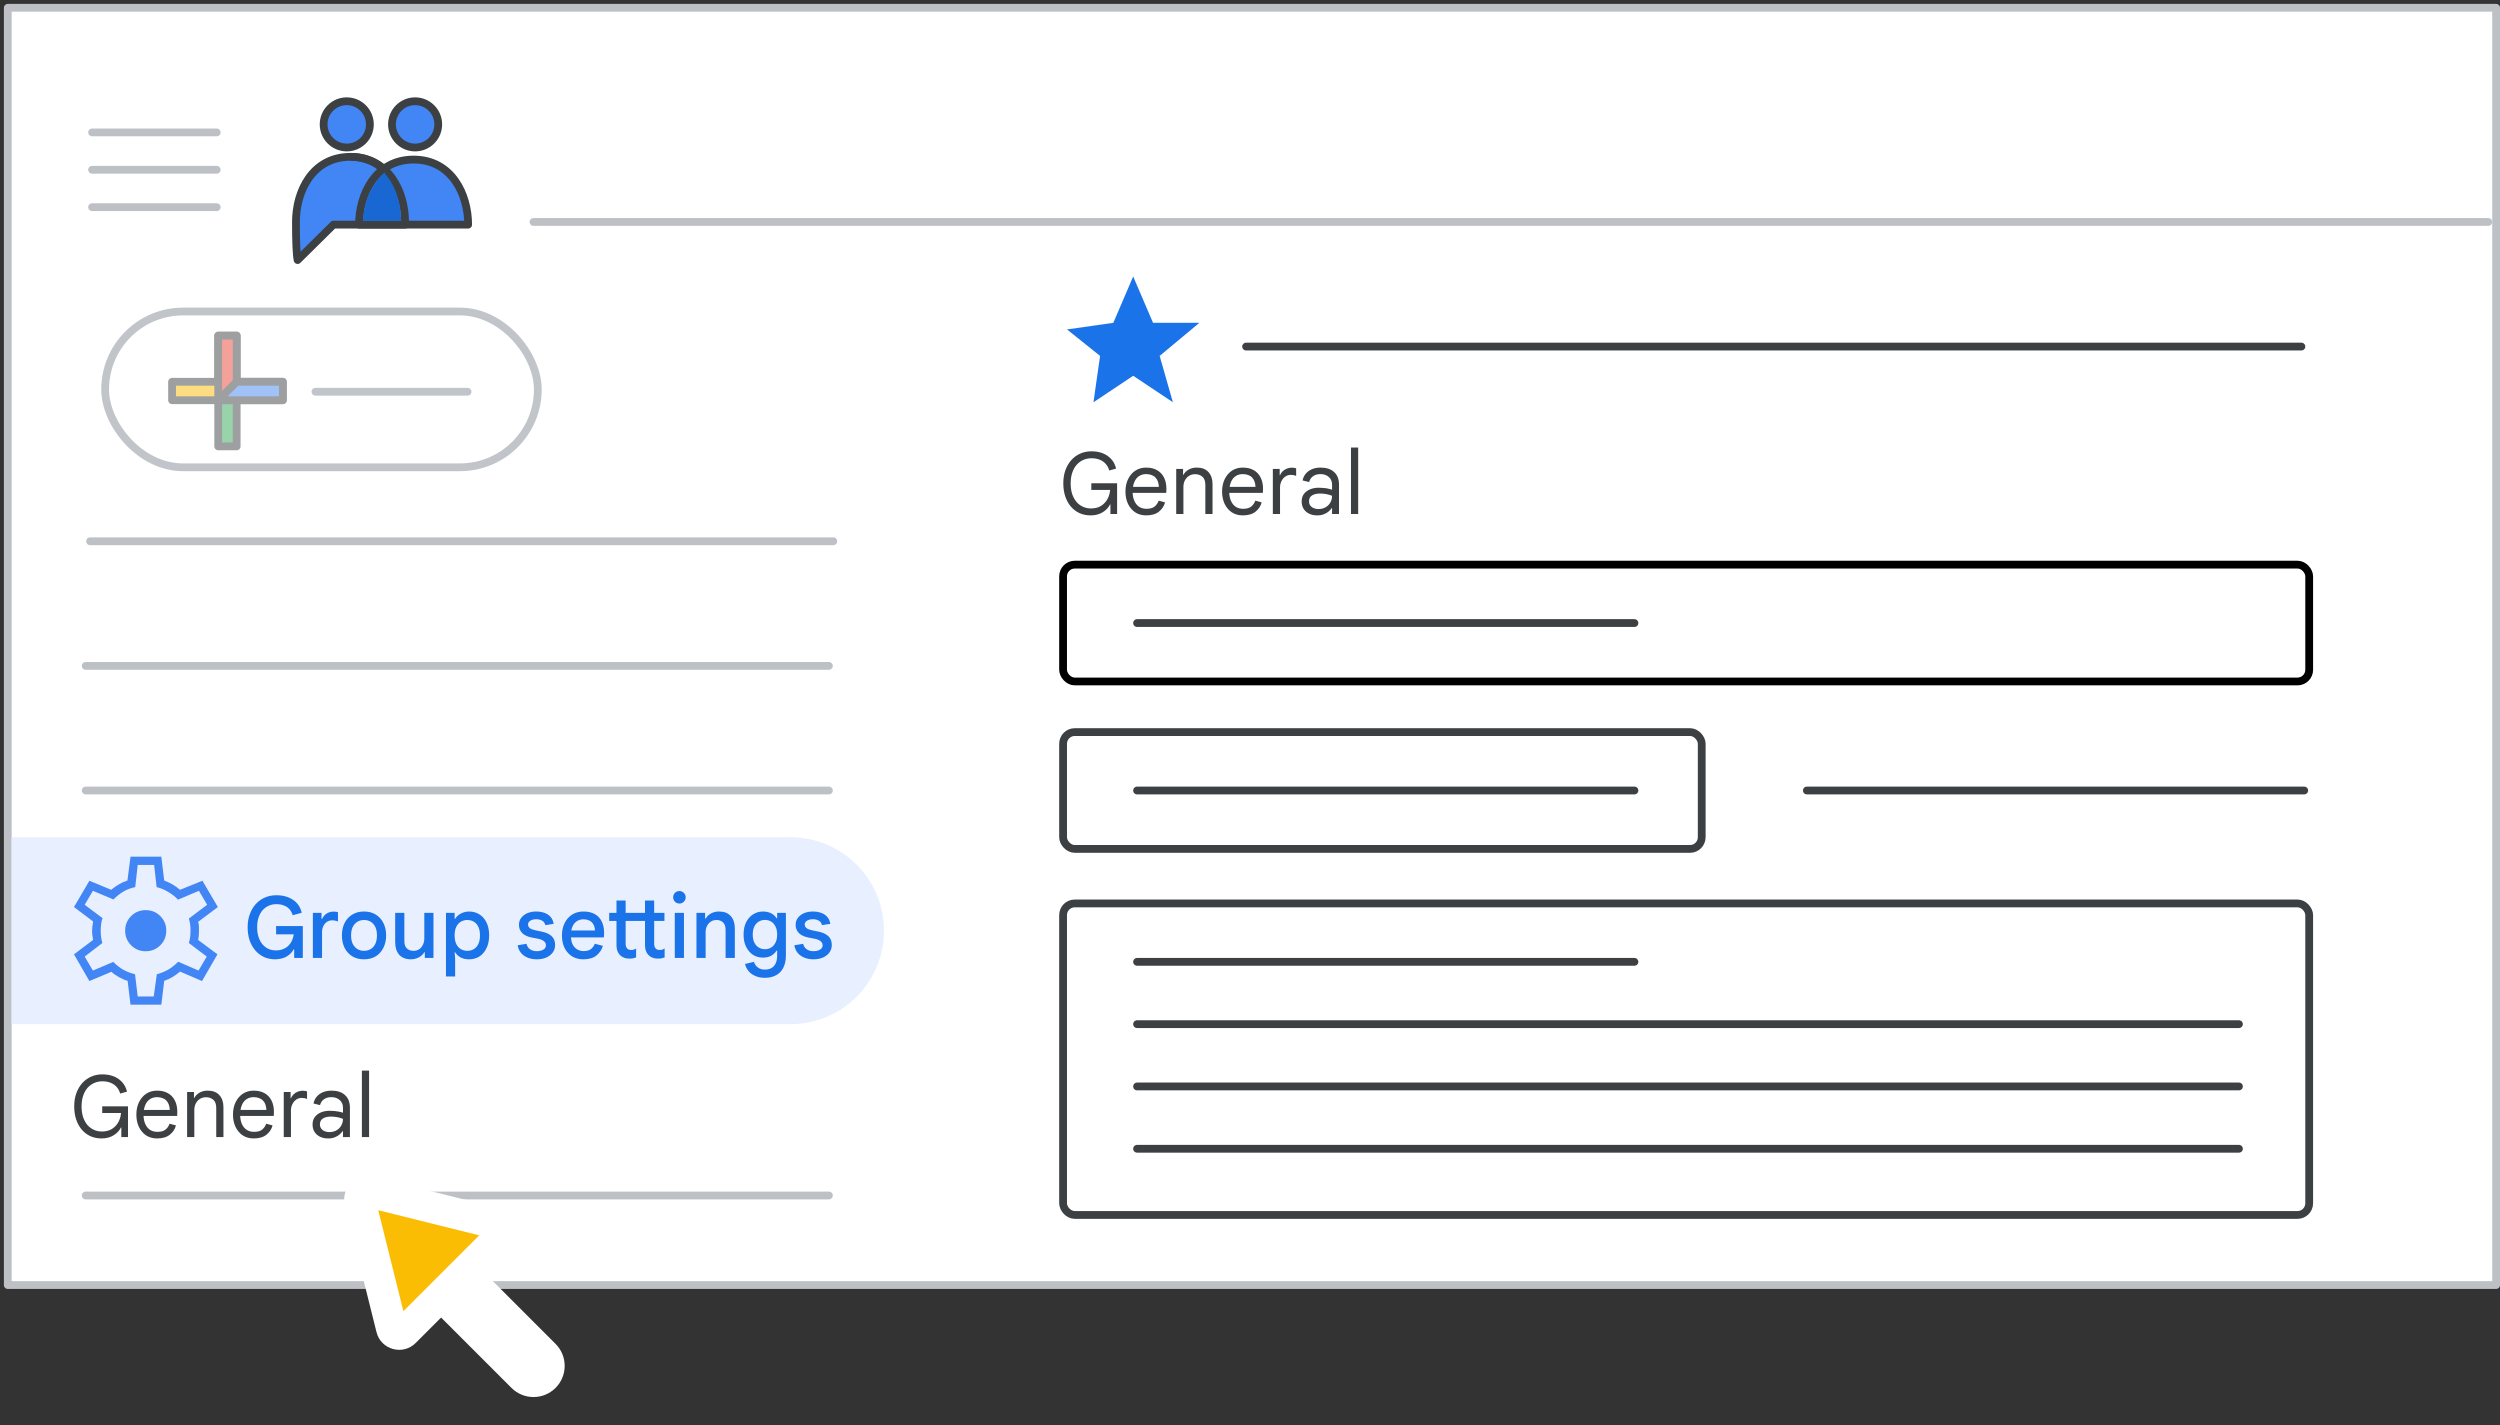 <svg width="321" height="183" viewBox="0 0 321 183" fill="none" xmlns="http://www.w3.org/2000/svg">
<rect x="0" y="0" width="321" height="183" fill="#333333" stroke="none"/>
<g id="groups-group-settings-general" clip-path="url(#clip0_2_63818)">
<rect id="background" x="1" y="1" width="319.5" height="164" fill="white" stroke="#BDC1C6" stroke-linejoin="round"/>
<rect id="Rectangle Copy 5" x="136.5" y="94" width="82" height="15" rx="1.5" fill="white" stroke="#3C4043"/>
<rect id="Rectangle Copy 6" x="136.5" y="72.5" width="160" height="15" rx="1.5" stroke="black"/>
<path id="Line 4 Copy 27" d="M146 101.5H209.862" stroke="#3C4043" stroke-linecap="round"/>
<path id="Line 4 Copy 33" d="M232 101.5H295.862" stroke="#3C4043" stroke-linecap="round"/>
<rect id="Rectangle Copy 7" x="136.5" y="116" width="160" height="40" rx="1.5" fill="white" stroke="#3C4043"/>
<path id="Line 4 Copy 29" d="M146 123.5H209.862" stroke="#3C4043" stroke-linecap="round"/>
<path id="Line 4 Copy 30" d="M146 131.5H287.48" stroke="#3C4043" stroke-linecap="round"/>
<path id="Line 4 Copy 31" d="M146 139.5H287.48" stroke="#3C4043" stroke-linecap="round"/>
<path id="Line 4 Copy 32" d="M146 147.5H287.48" stroke="#3C4043" stroke-linecap="round"/>
<path id="Line 4 Copy 28" d="M146 80H209.862" stroke="#3C4043" stroke-linecap="round"/>
<path id="Line 4 Copy 34" d="M160 44.5H295.5" stroke="#3C4043" stroke-linecap="round"/>
<rect id="Rectangle Copy 3" x="1.5" y="107.5" width="100" height="24" fill="#E8EFFE"/>
<circle id="Oval Copy 5" cx="101.5" cy="119.5" r="12" fill="#E8EFFE"/>
<g id="Groups icon - illustrated">
<path id="Oval" fill-rule="evenodd" clip-rule="evenodd" d="M38.215 33.392L42.815 28.846C47.274 28.846 50.34 28.846 52.015 28.846C52.015 24.977 49.907 20.138 45.005 20.138C40.102 20.138 38 24.578 38 28.493C38 31.104 38.072 32.736 38.215 33.392Z" fill="#4285F4" stroke="#3C4043" stroke-linejoin="round"/>
<path id="Oval_2" fill-rule="evenodd" clip-rule="evenodd" d="M60.111 28.846C60.111 24.977 58.009 20.49 53.106 20.49C48.204 20.49 46.102 24.977 46.102 28.846C47.837 28.846 57.6 28.846 60.111 28.846Z" fill="#4285F4" stroke="#3C4043" stroke-linejoin="round"/>
<path id="Oval_3" d="M52.01 28.493C52.01 24.625 49.907 20.138 45.005 20.138" stroke="#3C4043" stroke-linejoin="round"/>
<path id="Oval_4" d="M53.3 18.939C54.94 18.939 56.27 17.609 56.27 15.969C56.27 14.329 54.94 13 53.3 13C51.66 13 50.331 14.329 50.331 15.969C50.331 17.609 51.66 18.939 53.3 18.939Z" fill="#4285F4" stroke="#3C4043"/>
<path id="Oval_5" d="M44.523 18.939C46.163 18.939 47.493 17.609 47.493 15.969C47.493 14.329 46.163 13 44.523 13C42.883 13 41.554 14.329 41.554 15.969C41.554 17.609 42.883 18.939 44.523 18.939Z" fill="#4285F4" stroke="#3C4043"/>
<path id="Path-24" fill-rule="evenodd" clip-rule="evenodd" d="M49.302 22.914C47.677 24.668 47.304 26.493 47.152 27.858C47.383 27.858 48.659 27.858 50.98 27.858C50.866 25.877 50.306 24.229 49.302 22.914Z" fill="#1967D2" stroke="#1967D2"/>
</g>
<g id="Menu">
<path id="Line" d="M11.825 17H27.825" stroke="#BDC1C6" stroke-linecap="round" stroke-linejoin="round"/>
<path id="Line_2" d="M11.825 21.8H27.825" stroke="#BDC1C6" stroke-linecap="round" stroke-linejoin="round"/>
<path id="Line_3" d="M11.825 26.6H27.825" stroke="#BDC1C6" stroke-linecap="round" stroke-linejoin="round"/>
</g>
<g id="Group 2">
<rect id="Rectangle Copy" x="13.5" y="40" width="55.556" height="20" rx="10" fill="white" stroke="#C1C5CA"/>
<path id="Line Copy 7" d="M40.5 50.3H60.039" stroke="#C1C5CA" stroke-linecap="round"/>
<g id="Plus" opacity="0.5">
<g id="Group">
<g id="Rectangle 2">
<rect id="Rectangle" x="28.019" y="43.093" width="2.37" height="14.222" fill="#34A853" stroke="#3C4043" stroke-linejoin="round"/>
</g>
<rect id="Rectangle_2" x="36.315" y="49.019" width="2.37" height="14.222" transform="rotate(90 36.315 49.019)" fill="#FBBC04" stroke="#3C4043" stroke-linejoin="round"/>
<path id="Rectangle_3" fill-rule="evenodd" clip-rule="evenodd" d="M28.019 43.093H30.389V50.204L28.019 51.389V43.093Z" fill="#EA4335" stroke="#3C4043" stroke-linejoin="round"/>
<path id="Rectangle_4" fill-rule="evenodd" clip-rule="evenodd" d="M36.315 49.019V51.389H28.018L30.389 49.019H36.315Z" fill="#4285F4" stroke="#3C4043" stroke-linejoin="round"/>
</g>
</g>
</g>
<path id="Line 4 Copy 19" d="M11 101.5H106.432" stroke="#BDC1C6" stroke-linecap="round"/>
<path id="Line 4 Copy 20" d="M11 85.5H106.432" stroke="#BDC1C6" stroke-linecap="round"/>
<path id="Line 4 Copy 22" d="M11 153.5H106.432" stroke="#BDC1C6" stroke-linecap="round"/>
<path id="Line 4 Copy 18" d="M11.568 69.5H107" stroke="#BDC1C6" stroke-linecap="round"/>
<path id="Line Copy 3" d="M68.5 28.5H319.5" stroke="#BDC1C6" stroke-linecap="round"/>
<g id="settings_BASELINE_P900">
<path id="Shape" fill-rule="evenodd" clip-rule="evenodd" d="M16.757 129L16.387 125.939C16.053 125.851 15.688 125.697 15.293 125.478C14.897 125.257 14.567 125.024 14.303 124.778L11.479 125.965L9.5 122.535L11.954 120.688C11.919 120.512 11.888 120.322 11.862 120.12C11.836 119.918 11.822 119.72 11.822 119.526C11.822 119.35 11.836 119.161 11.862 118.958C11.888 118.757 11.919 118.541 11.954 118.312L9.5 116.465L11.479 113.088L14.276 114.249C14.593 113.985 14.932 113.747 15.293 113.536C15.653 113.325 16.009 113.167 16.361 113.061L16.757 110H20.715L21.085 113.061C21.489 113.219 21.846 113.387 22.154 113.562C22.462 113.738 22.782 113.967 23.117 114.249L25.993 113.088L27.972 116.465L25.439 118.365C25.509 118.576 25.544 118.774 25.544 118.96V119.5C25.544 119.658 25.54 119.83 25.532 120.015C25.523 120.199 25.492 120.424 25.439 120.688L27.919 122.535L25.94 125.965L23.117 124.751C22.782 125.033 22.453 125.27 22.128 125.464C21.802 125.657 21.454 125.816 21.085 125.939L20.715 129H16.757ZM18.71 122.139C19.449 122.139 20.073 121.884 20.583 121.374C21.093 120.863 21.349 120.239 21.349 119.5C21.349 118.761 21.093 118.137 20.583 117.626C20.073 117.116 19.449 116.861 18.71 116.861C17.971 116.861 17.346 117.116 16.836 117.626C16.326 118.137 16.071 118.761 16.071 119.5C16.071 120.239 16.326 120.863 16.836 121.374C17.346 121.884 17.971 122.139 18.71 122.139ZM19.739 127.944H17.681L17.337 125.094C16.774 124.954 16.273 124.76 15.833 124.514C15.393 124.268 14.963 123.933 14.54 123.511L11.928 124.619L10.872 122.825L13.142 121.083C13.071 120.837 13.018 120.582 12.983 120.318C12.948 120.054 12.931 119.79 12.931 119.526C12.931 119.227 12.948 118.937 12.983 118.656C13.018 118.374 13.08 118.119 13.168 117.89L10.872 116.175L11.928 114.381L14.567 115.489C15.007 115.049 15.45 114.701 15.899 114.446C16.348 114.191 16.836 114.011 17.364 113.906L17.681 111.056H19.792L20.108 113.906C20.583 114.011 21.081 114.218 21.6 114.525C22.119 114.833 22.536 115.163 22.853 115.515L25.544 114.381L26.6 116.175L24.251 117.943C24.339 118.242 24.397 118.51 24.423 118.747C24.45 118.985 24.462 119.236 24.462 119.5C24.462 119.746 24.45 119.997 24.423 120.252C24.397 120.507 24.339 120.784 24.251 121.083L26.547 122.825L25.492 124.619L22.879 123.485C22.439 123.925 22.004 124.268 21.573 124.514C21.142 124.76 20.663 124.954 20.135 125.094L19.739 127.944Z" fill="#4285F4"/>
</g>
<path id="Path 4" fill-rule="evenodd" clip-rule="evenodd" d="M142.95 41.45L145.5 35.5L148.05 41.45H154L148.9 45.7L150.6 51.65L145.5 48.25L140.4 51.65L141.25 45.7L137 42.3L142.95 41.45Z" fill="#1A73E8"/>
<g id="Cursor">
<g id="Union">
<mask id="path-37-outside-1_2_63818" maskUnits="userSpaceOnUse" x="35.538" y="142.584" width="44.548" height="44.548" fill="black">
<rect fill="white" x="35.538" y="142.584" width="44.548" height="44.548"/>
<path fill-rule="evenodd" clip-rule="evenodd" d="M47.436 153.047C46.704 152.865 46.042 153.527 46.224 154.259L50.281 170.559C50.469 171.314 51.409 171.574 51.959 171.024L56.639 166.344L67.089 176.794C67.87 177.575 69.136 177.575 69.917 176.794C70.698 176.013 70.698 174.747 69.917 173.966L59.468 163.516L64.201 158.782C64.751 158.232 64.491 157.292 63.736 157.104L47.436 153.047Z"/>
</mask>
<path fill-rule="evenodd" clip-rule="evenodd" d="M47.436 153.047C46.704 152.865 46.042 153.527 46.224 154.259L50.281 170.559C50.469 171.314 51.409 171.574 51.959 171.024L56.639 166.344L67.089 176.794C67.87 177.575 69.136 177.575 69.917 176.794C70.698 176.013 70.698 174.747 69.917 173.966L59.468 163.516L64.201 158.782C64.751 158.232 64.491 157.292 63.736 157.104L47.436 153.047Z" fill="#FBBC04"/>
<path d="M46.224 154.259L48.165 153.776L48.165 153.776L46.224 154.259ZM47.436 153.047L47.919 151.106L47.919 151.106L47.436 153.047ZM50.281 170.559L52.222 170.076L52.222 170.076L50.281 170.559ZM56.639 166.344L58.053 164.93L56.639 163.516L55.225 164.93L56.639 166.344ZM69.917 173.966L71.332 172.551L69.917 173.966ZM59.468 163.516L58.053 162.101L56.639 163.516L58.053 164.93L59.468 163.516ZM63.736 157.104L63.253 159.045H63.253L63.736 157.104ZM48.165 153.776C48.347 154.508 47.685 155.17 46.953 154.988L47.919 151.106C45.724 150.56 43.737 152.547 44.283 154.742L48.165 153.776ZM52.222 170.076L48.165 153.776L44.283 154.742L48.341 171.042L52.222 170.076ZM50.545 169.61C51.095 169.06 52.034 169.321 52.222 170.076L48.341 171.042C48.904 173.306 51.723 174.088 53.373 172.439L50.545 169.61ZM55.225 164.93L50.545 169.61L53.373 172.439L58.053 167.758L55.225 164.93ZM68.503 175.38L58.053 164.93L55.225 167.758L65.675 178.208L68.503 175.38ZM68.503 175.38L65.675 178.208C67.237 179.77 69.77 179.77 71.332 178.208L68.503 175.38ZM68.503 175.38L68.503 175.38L71.332 178.208C72.894 176.646 72.894 174.113 71.332 172.551L68.503 175.38ZM58.053 164.93L68.503 175.38L71.332 172.551L60.882 162.101L58.053 164.93ZM62.787 157.368L58.053 162.101L60.882 164.93L65.616 160.196L62.787 157.368ZM63.253 159.045C62.498 158.857 62.237 157.917 62.787 157.368L65.616 160.196C67.266 158.546 66.483 155.727 64.219 155.163L63.253 159.045ZM46.953 154.988L63.253 159.045L64.219 155.163L47.919 151.106L46.953 154.988Z" fill="white" mask="url(#path-37-outside-1_2_63818)"/>
</g>
</g>
<path id="Text" d="M13.059 146.176C12.531 146.176 12.051 146.081 11.618 145.89C11.185 145.692 10.811 145.41 10.496 145.043C10.188 144.676 9.95 144.244 9.781 143.745C9.612 143.239 9.528 142.678 9.528 142.062C9.528 141.446 9.616 140.889 9.792 140.39C9.975 139.884 10.228 139.448 10.551 139.081C10.881 138.714 11.262 138.436 11.695 138.245C12.135 138.047 12.612 137.948 13.125 137.948C13.976 137.948 14.68 138.15 15.237 138.553C15.794 138.949 16.15 139.488 16.304 140.17L15.424 140.412C15.343 140.097 15.2 139.822 14.995 139.587C14.797 139.352 14.54 139.169 14.225 139.037C13.91 138.905 13.547 138.839 13.136 138.839C12.777 138.839 12.436 138.909 12.113 139.048C11.79 139.187 11.504 139.393 11.255 139.664C11.013 139.935 10.822 140.273 10.683 140.676C10.544 141.079 10.474 141.541 10.474 142.062C10.474 142.583 10.54 143.045 10.672 143.448C10.811 143.844 10.998 144.181 11.233 144.46C11.475 144.731 11.754 144.937 12.069 145.076C12.384 145.215 12.718 145.285 13.07 145.285C13.444 145.285 13.778 145.226 14.071 145.109C14.364 144.984 14.614 144.812 14.819 144.592C15.032 144.372 15.197 144.119 15.314 143.833C15.439 143.547 15.516 143.239 15.545 142.909H13.125V142.051H16.436V146H15.578V144.768H15.534C15.439 144.959 15.314 145.138 15.16 145.307C15.006 145.476 14.823 145.626 14.61 145.758C14.405 145.89 14.17 145.993 13.906 146.066C13.649 146.139 13.367 146.176 13.059 146.176ZM20.17 146.176C19.627 146.176 19.154 146.044 18.751 145.78C18.355 145.509 18.047 145.142 17.827 144.68C17.614 144.218 17.508 143.697 17.508 143.118C17.508 142.524 17.618 141.996 17.838 141.534C18.065 141.065 18.377 140.698 18.773 140.434C19.176 140.17 19.638 140.038 20.159 140.038C20.716 140.038 21.186 140.148 21.567 140.368C21.956 140.588 22.253 140.903 22.458 141.314C22.663 141.717 22.766 142.201 22.766 142.766C22.766 142.861 22.762 142.957 22.755 143.052C22.755 143.14 22.751 143.217 22.744 143.283H18.432C18.447 143.679 18.52 144.024 18.652 144.317C18.799 144.647 19.004 144.9 19.268 145.076C19.539 145.245 19.851 145.329 20.203 145.329C20.665 145.329 21.013 145.234 21.248 145.043C21.49 144.845 21.666 144.592 21.776 144.284L22.59 144.504C22.473 144.973 22.212 145.369 21.809 145.692C21.413 146.015 20.867 146.176 20.17 146.176ZM18.476 142.513H21.798C21.791 142.264 21.75 142.04 21.677 141.842C21.611 141.637 21.508 141.464 21.369 141.325C21.237 141.178 21.068 141.068 20.863 140.995C20.665 140.914 20.43 140.874 20.159 140.874C19.814 140.874 19.51 140.962 19.246 141.138C18.989 141.307 18.791 141.556 18.652 141.886C18.571 142.069 18.513 142.278 18.476 142.513ZM24.026 146V140.214H24.906V140.973H24.95C25.089 140.702 25.309 140.478 25.61 140.302C25.918 140.126 26.27 140.038 26.666 140.038C27.318 140.038 27.817 140.229 28.162 140.61C28.514 140.991 28.69 141.508 28.69 142.161V146H27.766V142.282C27.766 141.776 27.637 141.417 27.381 141.204C27.131 140.991 26.82 140.885 26.446 140.885C26.138 140.885 25.87 140.962 25.643 141.116C25.423 141.263 25.25 141.461 25.126 141.71C25.008 141.952 24.95 142.223 24.95 142.524V146H24.026ZM32.577 146.176C32.035 146.176 31.561 146.044 31.158 145.78C30.762 145.509 30.454 145.142 30.234 144.68C30.021 144.218 29.915 143.697 29.915 143.118C29.915 142.524 30.025 141.996 30.245 141.534C30.473 141.065 30.784 140.698 31.18 140.434C31.584 140.17 32.045 140.038 32.566 140.038C33.123 140.038 33.593 140.148 33.974 140.368C34.363 140.588 34.66 140.903 34.865 141.314C35.071 141.717 35.173 142.201 35.173 142.766C35.173 142.861 35.169 142.957 35.162 143.052C35.162 143.14 35.158 143.217 35.151 143.283H30.839C30.854 143.679 30.927 144.024 31.059 144.317C31.206 144.647 31.411 144.9 31.675 145.076C31.947 145.245 32.258 145.329 32.61 145.329C33.072 145.329 33.42 145.234 33.655 145.043C33.897 144.845 34.073 144.592 34.183 144.284L34.997 144.504C34.88 144.973 34.62 145.369 34.216 145.692C33.82 146.015 33.274 146.176 32.577 146.176ZM30.883 142.513H34.205C34.198 142.264 34.157 142.04 34.084 141.842C34.018 141.637 33.916 141.464 33.776 141.325C33.644 141.178 33.475 141.068 33.27 140.995C33.072 140.914 32.837 140.874 32.566 140.874C32.221 140.874 31.917 140.962 31.653 141.138C31.396 141.307 31.198 141.556 31.059 141.886C30.979 142.069 30.92 142.278 30.883 142.513ZM36.433 146V140.214H37.313V141.017H37.357C37.43 140.826 37.544 140.658 37.698 140.511C37.852 140.364 38.028 140.251 38.226 140.17C38.431 140.089 38.64 140.049 38.853 140.049C38.992 140.049 39.106 140.056 39.194 140.071C39.282 140.086 39.359 140.108 39.425 140.137V141.116C39.322 141.065 39.212 141.028 39.095 141.006C38.977 140.984 38.856 140.973 38.732 140.973C38.475 140.973 38.24 141.046 38.028 141.193C37.822 141.34 37.657 141.538 37.533 141.787C37.416 142.029 37.357 142.297 37.357 142.59V146H36.433ZM42.135 146.176C41.739 146.176 41.391 146.103 41.09 145.956C40.789 145.809 40.555 145.604 40.386 145.34C40.217 145.069 40.133 144.75 40.133 144.383C40.133 143.994 40.232 143.672 40.43 143.415C40.635 143.151 40.903 142.953 41.233 142.821C41.57 142.689 41.933 142.623 42.322 142.623C42.549 142.623 42.758 142.634 42.949 142.656C43.147 142.671 43.334 142.696 43.51 142.733C43.693 142.77 43.869 142.817 44.038 142.876V142.238C44.038 141.82 43.899 141.49 43.62 141.248C43.341 140.999 42.986 140.874 42.553 140.874C42.172 140.874 41.856 140.962 41.607 141.138C41.358 141.307 41.185 141.56 41.09 141.897L40.254 141.688C40.32 141.343 40.459 141.05 40.672 140.808C40.885 140.559 41.152 140.368 41.475 140.236C41.805 140.104 42.164 140.038 42.553 140.038C43.308 140.038 43.891 140.229 44.302 140.61C44.72 140.991 44.929 141.527 44.929 142.216V146H44.038V145.241H43.994C43.891 145.388 43.756 145.534 43.587 145.681C43.418 145.828 43.213 145.945 42.971 146.033C42.736 146.128 42.458 146.176 42.135 146.176ZM42.3 145.362C42.637 145.362 42.934 145.289 43.191 145.142C43.455 144.995 43.66 144.794 43.807 144.537C43.961 144.273 44.038 143.98 44.038 143.657C43.767 143.554 43.506 143.481 43.257 143.437C43.008 143.393 42.751 143.371 42.487 143.371C42.069 143.371 41.728 143.452 41.464 143.613C41.207 143.767 41.079 144.024 41.079 144.383C41.079 144.676 41.193 144.915 41.42 145.098C41.655 145.274 41.948 145.362 42.3 145.362ZM46.466 146V137.464H47.39V146H46.466Z" fill="#3C4043"/>
<path id="Text Copy 3" d="M140.059 66.176C139.531 66.176 139.051 66.081 138.618 65.89C138.185 65.692 137.811 65.41 137.496 65.043C137.188 64.676 136.95 64.244 136.781 63.745C136.612 63.239 136.528 62.678 136.528 62.062C136.528 61.446 136.616 60.889 136.792 60.39C136.975 59.884 137.228 59.448 137.551 59.081C137.881 58.714 138.262 58.436 138.695 58.245C139.135 58.047 139.612 57.948 140.125 57.948C140.976 57.948 141.68 58.15 142.237 58.553C142.794 58.949 143.15 59.488 143.304 60.17L142.424 60.412C142.343 60.097 142.2 59.822 141.995 59.587C141.797 59.352 141.54 59.169 141.225 59.037C140.91 58.905 140.547 58.839 140.136 58.839C139.777 58.839 139.436 58.909 139.113 59.048C138.79 59.187 138.504 59.393 138.255 59.664C138.013 59.935 137.822 60.273 137.683 60.676C137.544 61.079 137.474 61.541 137.474 62.062C137.474 62.583 137.54 63.045 137.672 63.448C137.811 63.844 137.998 64.181 138.233 64.46C138.475 64.731 138.754 64.937 139.069 65.076C139.384 65.215 139.718 65.285 140.07 65.285C140.444 65.285 140.778 65.226 141.071 65.109C141.364 64.984 141.614 64.812 141.819 64.592C142.032 64.372 142.197 64.119 142.314 63.833C142.439 63.547 142.516 63.239 142.545 62.909H140.125V62.051H143.436V66H142.578V64.768H142.534C142.439 64.959 142.314 65.138 142.16 65.307C142.006 65.476 141.823 65.626 141.61 65.758C141.405 65.89 141.17 65.993 140.906 66.066C140.649 66.139 140.367 66.176 140.059 66.176ZM147.17 66.176C146.627 66.176 146.154 66.044 145.751 65.78C145.355 65.509 145.047 65.142 144.827 64.68C144.614 64.218 144.508 63.697 144.508 63.118C144.508 62.524 144.618 61.996 144.838 61.534C145.065 61.065 145.377 60.698 145.773 60.434C146.176 60.17 146.638 60.038 147.159 60.038C147.716 60.038 148.186 60.148 148.567 60.368C148.956 60.588 149.253 60.903 149.458 61.314C149.663 61.717 149.766 62.201 149.766 62.766C149.766 62.861 149.762 62.957 149.755 63.052C149.755 63.14 149.751 63.217 149.744 63.283H145.432C145.447 63.679 145.52 64.024 145.652 64.317C145.799 64.647 146.004 64.9 146.268 65.076C146.539 65.245 146.851 65.329 147.203 65.329C147.665 65.329 148.013 65.234 148.248 65.043C148.49 64.845 148.666 64.592 148.776 64.284L149.59 64.504C149.473 64.973 149.212 65.369 148.809 65.692C148.413 66.015 147.867 66.176 147.17 66.176ZM145.476 62.513H148.798C148.791 62.264 148.75 62.04 148.677 61.842C148.611 61.637 148.508 61.464 148.369 61.325C148.237 61.178 148.068 61.068 147.863 60.995C147.665 60.914 147.43 60.874 147.159 60.874C146.814 60.874 146.51 60.962 146.246 61.138C145.989 61.307 145.791 61.556 145.652 61.886C145.571 62.069 145.513 62.278 145.476 62.513ZM151.026 66V60.214H151.906V60.973H151.95C152.089 60.702 152.309 60.478 152.61 60.302C152.918 60.126 153.27 60.038 153.666 60.038C154.318 60.038 154.817 60.229 155.162 60.61C155.514 60.991 155.69 61.508 155.69 62.161V66H154.766V62.282C154.766 61.776 154.637 61.417 154.381 61.204C154.131 60.991 153.82 60.885 153.446 60.885C153.138 60.885 152.87 60.962 152.643 61.116C152.423 61.263 152.25 61.461 152.126 61.71C152.008 61.952 151.95 62.223 151.95 62.524V66H151.026ZM159.577 66.176C159.034 66.176 158.561 66.044 158.158 65.78C157.762 65.509 157.454 65.142 157.234 64.68C157.021 64.218 156.915 63.697 156.915 63.118C156.915 62.524 157.025 61.996 157.245 61.534C157.472 61.065 157.784 60.698 158.18 60.434C158.583 60.17 159.045 60.038 159.566 60.038C160.123 60.038 160.593 60.148 160.974 60.368C161.363 60.588 161.66 60.903 161.865 61.314C162.07 61.717 162.173 62.201 162.173 62.766C162.173 62.861 162.169 62.957 162.162 63.052C162.162 63.14 162.158 63.217 162.151 63.283H157.839C157.854 63.679 157.927 64.024 158.059 64.317C158.206 64.647 158.411 64.9 158.675 65.076C158.946 65.245 159.258 65.329 159.61 65.329C160.072 65.329 160.42 65.234 160.655 65.043C160.897 64.845 161.073 64.592 161.183 64.284L161.997 64.504C161.88 64.973 161.619 65.369 161.216 65.692C160.82 66.015 160.274 66.176 159.577 66.176ZM157.883 62.513H161.205C161.198 62.264 161.157 62.04 161.084 61.842C161.018 61.637 160.915 61.464 160.776 61.325C160.644 61.178 160.475 61.068 160.27 60.995C160.072 60.914 159.837 60.874 159.566 60.874C159.221 60.874 158.917 60.962 158.653 61.138C158.396 61.307 158.198 61.556 158.059 61.886C157.978 62.069 157.92 62.278 157.883 62.513ZM163.433 66V60.214H164.313V61.017H164.357C164.43 60.826 164.544 60.658 164.698 60.511C164.852 60.364 165.028 60.251 165.226 60.17C165.431 60.089 165.64 60.049 165.853 60.049C165.992 60.049 166.106 60.056 166.194 60.071C166.282 60.086 166.359 60.108 166.425 60.137V61.116C166.322 61.065 166.212 61.028 166.095 61.006C165.978 60.984 165.857 60.973 165.732 60.973C165.475 60.973 165.241 61.046 165.028 61.193C164.823 61.34 164.658 61.538 164.533 61.787C164.416 62.029 164.357 62.297 164.357 62.59V66H163.433ZM169.135 66.176C168.739 66.176 168.391 66.103 168.09 65.956C167.789 65.809 167.555 65.604 167.386 65.34C167.217 65.069 167.133 64.75 167.133 64.383C167.133 63.994 167.232 63.672 167.43 63.415C167.635 63.151 167.903 62.953 168.233 62.821C168.57 62.689 168.933 62.623 169.322 62.623C169.549 62.623 169.758 62.634 169.949 62.656C170.147 62.671 170.334 62.696 170.51 62.733C170.693 62.77 170.869 62.817 171.038 62.876V62.238C171.038 61.82 170.899 61.49 170.62 61.248C170.341 60.999 169.986 60.874 169.553 60.874C169.172 60.874 168.856 60.962 168.607 61.138C168.358 61.307 168.185 61.56 168.09 61.897L167.254 61.688C167.32 61.343 167.459 61.05 167.672 60.808C167.885 60.559 168.152 60.368 168.475 60.236C168.805 60.104 169.164 60.038 169.553 60.038C170.308 60.038 170.891 60.229 171.302 60.61C171.72 60.991 171.929 61.527 171.929 62.216V66H171.038V65.241H170.994C170.891 65.388 170.756 65.534 170.587 65.681C170.418 65.828 170.213 65.945 169.971 66.033C169.736 66.128 169.458 66.176 169.135 66.176ZM169.3 65.362C169.637 65.362 169.934 65.289 170.191 65.142C170.455 64.995 170.66 64.794 170.807 64.537C170.961 64.273 171.038 63.98 171.038 63.657C170.767 63.554 170.506 63.481 170.257 63.437C170.008 63.393 169.751 63.371 169.487 63.371C169.069 63.371 168.728 63.452 168.464 63.613C168.207 63.767 168.079 64.024 168.079 64.383C168.079 64.676 168.193 64.915 168.42 65.098C168.655 65.274 168.948 65.362 169.3 65.362ZM173.466 66V57.464H174.39V66H173.466Z" fill="#3C4043"/>
<path id="Group settings" d="M35.34 123.176C34.82 123.176 34.343 123.081 33.91 122.89C33.485 122.692 33.111 122.41 32.788 122.043C32.473 121.676 32.227 121.244 32.051 120.745C31.883 120.239 31.798 119.678 31.798 119.062C31.798 118.446 31.89 117.889 32.073 117.39C32.257 116.884 32.513 116.448 32.843 116.081C33.173 115.714 33.562 115.436 34.009 115.245C34.457 115.047 34.944 114.948 35.472 114.948C36.33 114.948 37.049 115.146 37.628 115.542C38.215 115.938 38.585 116.492 38.739 117.203L37.584 117.511C37.496 117.218 37.361 116.965 37.177 116.752C36.994 116.539 36.756 116.378 36.462 116.268C36.176 116.151 35.846 116.092 35.472 116.092C35.135 116.092 34.816 116.158 34.515 116.29C34.222 116.415 33.962 116.602 33.734 116.851C33.514 117.1 33.338 117.412 33.206 117.786C33.082 118.153 33.019 118.578 33.019 119.062C33.019 119.546 33.082 119.971 33.206 120.338C33.331 120.705 33.503 121.016 33.723 121.273C33.943 121.522 34.196 121.713 34.482 121.845C34.776 121.97 35.087 122.032 35.417 122.032C35.755 122.032 36.055 121.981 36.319 121.878C36.591 121.775 36.822 121.632 37.012 121.449C37.21 121.258 37.368 121.038 37.485 120.789C37.603 120.532 37.68 120.257 37.716 119.964H35.45V118.908H38.882V123H37.771V121.9H37.705C37.603 122.091 37.474 122.263 37.32 122.417C37.166 122.571 36.99 122.707 36.792 122.824C36.594 122.934 36.374 123.018 36.132 123.077C35.89 123.143 35.626 123.176 35.34 123.176ZM40.172 123V117.214H41.283V117.995H41.349C41.43 117.812 41.54 117.65 41.679 117.511C41.826 117.364 41.995 117.251 42.185 117.17C42.383 117.089 42.596 117.049 42.823 117.049C42.963 117.049 43.076 117.056 43.164 117.071C43.252 117.086 43.329 117.104 43.395 117.126V118.325C43.293 118.274 43.179 118.237 43.054 118.215C42.93 118.186 42.794 118.171 42.647 118.171C42.398 118.171 42.174 118.237 41.976 118.369C41.786 118.501 41.632 118.684 41.514 118.919C41.404 119.154 41.349 119.418 41.349 119.711V123H40.172ZM46.741 123.176C46.161 123.176 45.659 123.048 45.234 122.791C44.808 122.527 44.478 122.164 44.244 121.702C44.016 121.24 43.903 120.708 43.903 120.107C43.903 119.498 44.016 118.967 44.244 118.512C44.478 118.05 44.808 117.691 45.234 117.434C45.659 117.17 46.161 117.038 46.741 117.038C47.327 117.038 47.83 117.17 48.248 117.434C48.673 117.691 48.999 118.05 49.227 118.512C49.461 118.967 49.579 119.498 49.579 120.107C49.579 120.708 49.461 121.24 49.227 121.702C48.999 122.164 48.673 122.527 48.248 122.791C47.83 123.048 47.327 123.176 46.741 123.176ZM46.741 122.087C47.071 122.087 47.36 122.01 47.61 121.856C47.859 121.702 48.053 121.478 48.193 121.185C48.332 120.884 48.402 120.525 48.402 120.107C48.402 119.682 48.332 119.322 48.193 119.029C48.053 118.736 47.859 118.512 47.61 118.358C47.36 118.204 47.074 118.127 46.752 118.127C46.422 118.127 46.132 118.204 45.883 118.358C45.633 118.512 45.435 118.736 45.289 119.029C45.149 119.322 45.08 119.682 45.08 120.107C45.08 120.532 45.149 120.892 45.289 121.185C45.435 121.478 45.633 121.702 45.883 121.856C46.139 122.01 46.425 122.087 46.741 122.087ZM52.766 123.176C52.113 123.176 51.611 122.982 51.258 122.593C50.914 122.197 50.742 121.658 50.742 120.976V117.214H51.919V120.822C51.919 121.255 52.025 121.574 52.237 121.779C52.458 121.984 52.74 122.087 53.084 122.087C53.378 122.087 53.627 122.017 53.833 121.878C54.038 121.731 54.196 121.537 54.306 121.295C54.423 121.053 54.481 120.789 54.481 120.503V117.214H55.658V123H54.547V122.263H54.481C54.386 122.439 54.251 122.597 54.075 122.736C53.906 122.875 53.708 122.982 53.48 123.055C53.261 123.136 53.022 123.176 52.766 123.176ZM57.263 125.376V117.214H58.374V117.973H58.44C58.543 117.804 58.678 117.65 58.847 117.511C59.023 117.372 59.228 117.258 59.463 117.17C59.698 117.082 59.951 117.038 60.222 117.038C60.728 117.038 61.175 117.163 61.564 117.412C61.953 117.654 62.257 118.006 62.477 118.468C62.697 118.923 62.807 119.469 62.807 120.107C62.807 120.738 62.693 121.284 62.466 121.746C62.246 122.208 61.942 122.564 61.553 122.813C61.172 123.055 60.728 123.176 60.222 123.176C59.782 123.176 59.408 123.088 59.1 122.912C58.799 122.729 58.579 122.516 58.44 122.274H58.374L58.44 123.088V125.376H57.263ZM60.002 122.087C60.317 122.087 60.596 122.014 60.838 121.867C61.087 121.72 61.282 121.5 61.421 121.207C61.56 120.906 61.63 120.54 61.63 120.107C61.63 119.667 61.56 119.3 61.421 119.007C61.282 118.714 61.087 118.494 60.838 118.347C60.596 118.2 60.317 118.127 60.002 118.127C59.694 118.127 59.415 118.2 59.166 118.347C58.924 118.494 58.73 118.714 58.583 119.007C58.444 119.3 58.374 119.667 58.374 120.107C58.374 120.54 58.444 120.906 58.583 121.207C58.73 121.5 58.924 121.72 59.166 121.867C59.415 122.014 59.694 122.087 60.002 122.087ZM68.934 123.176C68.487 123.176 68.087 123.103 67.735 122.956C67.383 122.809 67.097 122.6 66.877 122.329C66.665 122.058 66.529 121.739 66.47 121.372L67.603 121.185C67.662 121.464 67.805 121.691 68.032 121.867C68.26 122.043 68.56 122.131 68.934 122.131C69.25 122.131 69.521 122.069 69.748 121.944C69.983 121.812 70.1 121.621 70.1 121.372C70.1 121.218 70.056 121.086 69.968 120.976C69.88 120.859 69.752 120.763 69.583 120.69C69.422 120.609 69.22 120.551 68.978 120.514L68.285 120.382C67.963 120.323 67.677 120.224 67.427 120.085C67.178 119.946 66.984 119.762 66.844 119.535C66.705 119.308 66.635 119.04 66.635 118.732C66.635 118.395 66.734 118.098 66.932 117.841C67.13 117.584 67.394 117.386 67.724 117.247C68.062 117.108 68.432 117.038 68.835 117.038C69.239 117.038 69.598 117.097 69.913 117.214C70.229 117.324 70.489 117.496 70.694 117.731C70.9 117.958 71.032 118.255 71.09 118.622L70.023 118.787C69.95 118.508 69.807 118.314 69.594 118.204C69.382 118.087 69.136 118.028 68.857 118.028C68.549 118.028 68.296 118.09 68.098 118.215C67.9 118.34 67.801 118.501 67.801 118.699C67.801 118.89 67.878 119.047 68.032 119.172C68.186 119.289 68.432 119.385 68.769 119.458L69.572 119.623C70.115 119.733 70.533 119.924 70.826 120.195C71.127 120.466 71.277 120.848 71.277 121.339C71.277 121.713 71.171 122.039 70.958 122.318C70.753 122.589 70.474 122.802 70.122 122.956C69.77 123.103 69.374 123.176 68.934 123.176ZM74.904 123.176C74.347 123.176 73.859 123.048 73.442 122.791C73.031 122.527 72.712 122.164 72.484 121.702C72.264 121.24 72.154 120.712 72.154 120.118C72.154 119.502 72.272 118.963 72.507 118.501C72.741 118.039 73.064 117.68 73.475 117.423C73.892 117.166 74.369 117.038 74.904 117.038C75.491 117.038 75.979 117.148 76.368 117.368C76.763 117.588 77.061 117.903 77.258 118.314C77.464 118.725 77.567 119.216 77.567 119.788C77.567 119.891 77.563 119.993 77.555 120.096C77.555 120.191 77.548 120.279 77.534 120.36H73.309C73.332 120.69 73.397 120.976 73.507 121.218C73.647 121.511 73.841 121.735 74.091 121.889C74.34 122.043 74.626 122.12 74.948 122.12C75.352 122.12 75.663 122.032 75.883 121.856C76.111 121.673 76.276 121.445 76.379 121.174L77.412 121.449C77.266 121.948 76.987 122.362 76.576 122.692C76.166 123.015 75.609 123.176 74.904 123.176ZM73.353 119.469H76.4C76.386 119.249 76.346 119.051 76.279 118.875C76.213 118.699 76.118 118.549 75.993 118.424C75.869 118.299 75.715 118.204 75.531 118.138C75.356 118.072 75.15 118.039 74.915 118.039C74.6 118.039 74.318 118.12 74.069 118.281C73.826 118.435 73.639 118.666 73.507 118.974C73.442 119.121 73.39 119.286 73.353 119.469ZM78.221 118.248V117.214H79.156V115.63H80.333V117.214H82.819V115.63H83.996V117.214H85.316V118.248H83.996V121.163C83.996 121.427 84.055 121.629 84.172 121.768C84.29 121.907 84.469 121.977 84.711 121.977C84.843 121.977 84.957 121.962 85.052 121.933C85.148 121.896 85.243 121.849 85.338 121.79V122.934C85.221 122.978 85.093 123.015 84.953 123.044C84.821 123.073 84.664 123.088 84.48 123.088C83.974 123.088 83.571 122.938 83.27 122.637C82.97 122.329 82.819 121.907 82.819 121.372V118.248H80.333V121.163C80.333 121.427 80.392 121.629 80.509 121.768C80.627 121.907 80.806 121.977 81.048 121.977C81.18 121.977 81.294 121.962 81.389 121.933C81.485 121.896 81.58 121.849 81.675 121.79V122.934C81.558 122.978 81.43 123.015 81.29 123.044C81.158 123.073 81.001 123.088 80.817 123.088C80.311 123.088 79.908 122.938 79.607 122.637C79.307 122.329 79.156 121.907 79.156 121.372V118.248H78.221ZM86.643 123V117.214H87.82V123H86.643ZM87.237 116.015C87.017 116.015 86.826 115.938 86.665 115.784C86.511 115.623 86.434 115.432 86.434 115.212C86.434 114.985 86.511 114.794 86.665 114.64C86.826 114.486 87.017 114.409 87.237 114.409C87.457 114.409 87.644 114.486 87.798 114.64C87.959 114.794 88.04 114.985 88.04 115.212C88.04 115.432 87.959 115.623 87.798 115.784C87.644 115.938 87.457 116.015 87.237 116.015ZM89.425 123V117.214H90.536V117.951H90.602C90.756 117.68 90.984 117.46 91.284 117.291C91.592 117.122 91.937 117.038 92.318 117.038C92.978 117.038 93.481 117.232 93.825 117.621C94.177 118.01 94.353 118.549 94.353 119.238V123H93.165V119.392C93.165 118.959 93.055 118.64 92.835 118.435C92.623 118.23 92.344 118.127 91.999 118.127C91.713 118.127 91.464 118.2 91.251 118.347C91.046 118.486 90.885 118.677 90.767 118.919C90.657 119.154 90.602 119.418 90.602 119.711V123H89.425ZM98.214 125.552C97.745 125.552 97.33 125.471 96.971 125.31C96.612 125.156 96.322 124.943 96.102 124.672C95.882 124.401 95.735 124.1 95.662 123.77L96.806 123.506C96.894 123.792 97.055 124.027 97.29 124.21C97.525 124.401 97.833 124.496 98.214 124.496C98.735 124.496 99.127 124.338 99.391 124.023C99.655 123.708 99.787 123.271 99.787 122.714V122.054H99.721C99.53 122.34 99.292 122.564 99.006 122.725C98.727 122.879 98.368 122.956 97.928 122.956C97.488 122.956 97.081 122.842 96.707 122.615C96.34 122.38 96.043 122.043 95.816 121.603C95.589 121.163 95.475 120.628 95.475 119.997C95.475 119.366 95.589 118.831 95.816 118.391C96.043 117.951 96.344 117.617 96.718 117.39C97.099 117.155 97.514 117.038 97.961 117.038C98.364 117.038 98.716 117.115 99.017 117.269C99.318 117.423 99.552 117.636 99.721 117.907H99.787V117.214H100.909V122.692C100.909 123.308 100.799 123.829 100.579 124.254C100.359 124.687 100.047 125.009 99.644 125.222C99.241 125.442 98.764 125.552 98.214 125.552ZM98.225 121.878C98.511 121.878 98.771 121.808 99.006 121.669C99.241 121.53 99.428 121.321 99.567 121.042C99.714 120.763 99.787 120.415 99.787 119.997C99.787 119.579 99.714 119.231 99.567 118.952C99.428 118.673 99.241 118.464 99.006 118.325C98.771 118.186 98.511 118.116 98.225 118.116C97.939 118.116 97.675 118.186 97.433 118.325C97.198 118.464 97.008 118.673 96.861 118.952C96.722 119.231 96.652 119.579 96.652 119.997C96.652 120.415 96.722 120.763 96.861 121.042C97.008 121.321 97.198 121.53 97.433 121.669C97.675 121.808 97.939 121.878 98.225 121.878ZM104.459 123.176C104.011 123.176 103.612 123.103 103.26 122.956C102.908 122.809 102.622 122.6 102.402 122.329C102.189 122.058 102.053 121.739 101.995 121.372L103.128 121.185C103.186 121.464 103.329 121.691 103.557 121.867C103.784 122.043 104.085 122.131 104.459 122.131C104.774 122.131 105.045 122.069 105.273 121.944C105.507 121.812 105.625 121.621 105.625 121.372C105.625 121.218 105.581 121.086 105.493 120.976C105.405 120.859 105.276 120.763 105.108 120.69C104.946 120.609 104.745 120.551 104.503 120.514L103.81 120.382C103.487 120.323 103.201 120.224 102.952 120.085C102.702 119.946 102.508 119.762 102.369 119.535C102.229 119.308 102.16 119.04 102.16 118.732C102.16 118.395 102.259 118.098 102.457 117.841C102.655 117.584 102.919 117.386 103.249 117.247C103.586 117.108 103.956 117.038 104.36 117.038C104.763 117.038 105.122 117.097 105.438 117.214C105.753 117.324 106.013 117.496 106.219 117.731C106.424 117.958 106.556 118.255 106.615 118.622L105.548 118.787C105.474 118.508 105.331 118.314 105.119 118.204C104.906 118.087 104.66 118.028 104.382 118.028C104.074 118.028 103.821 118.09 103.623 118.215C103.425 118.34 103.326 118.501 103.326 118.699C103.326 118.89 103.403 119.047 103.557 119.172C103.711 119.289 103.956 119.385 104.294 119.458L105.097 119.623C105.639 119.733 106.057 119.924 106.351 120.195C106.651 120.466 106.802 120.848 106.802 121.339C106.802 121.713 106.695 122.039 106.483 122.318C106.277 122.589 105.999 122.802 105.647 122.956C105.295 123.103 104.899 123.176 104.459 123.176Z" fill="#1A73E8"/>
</g>
<defs>
<clipPath id="clip0_2_63818">
<rect width="321" height="183" fill="white"/>
</clipPath>
</defs>
</svg>
